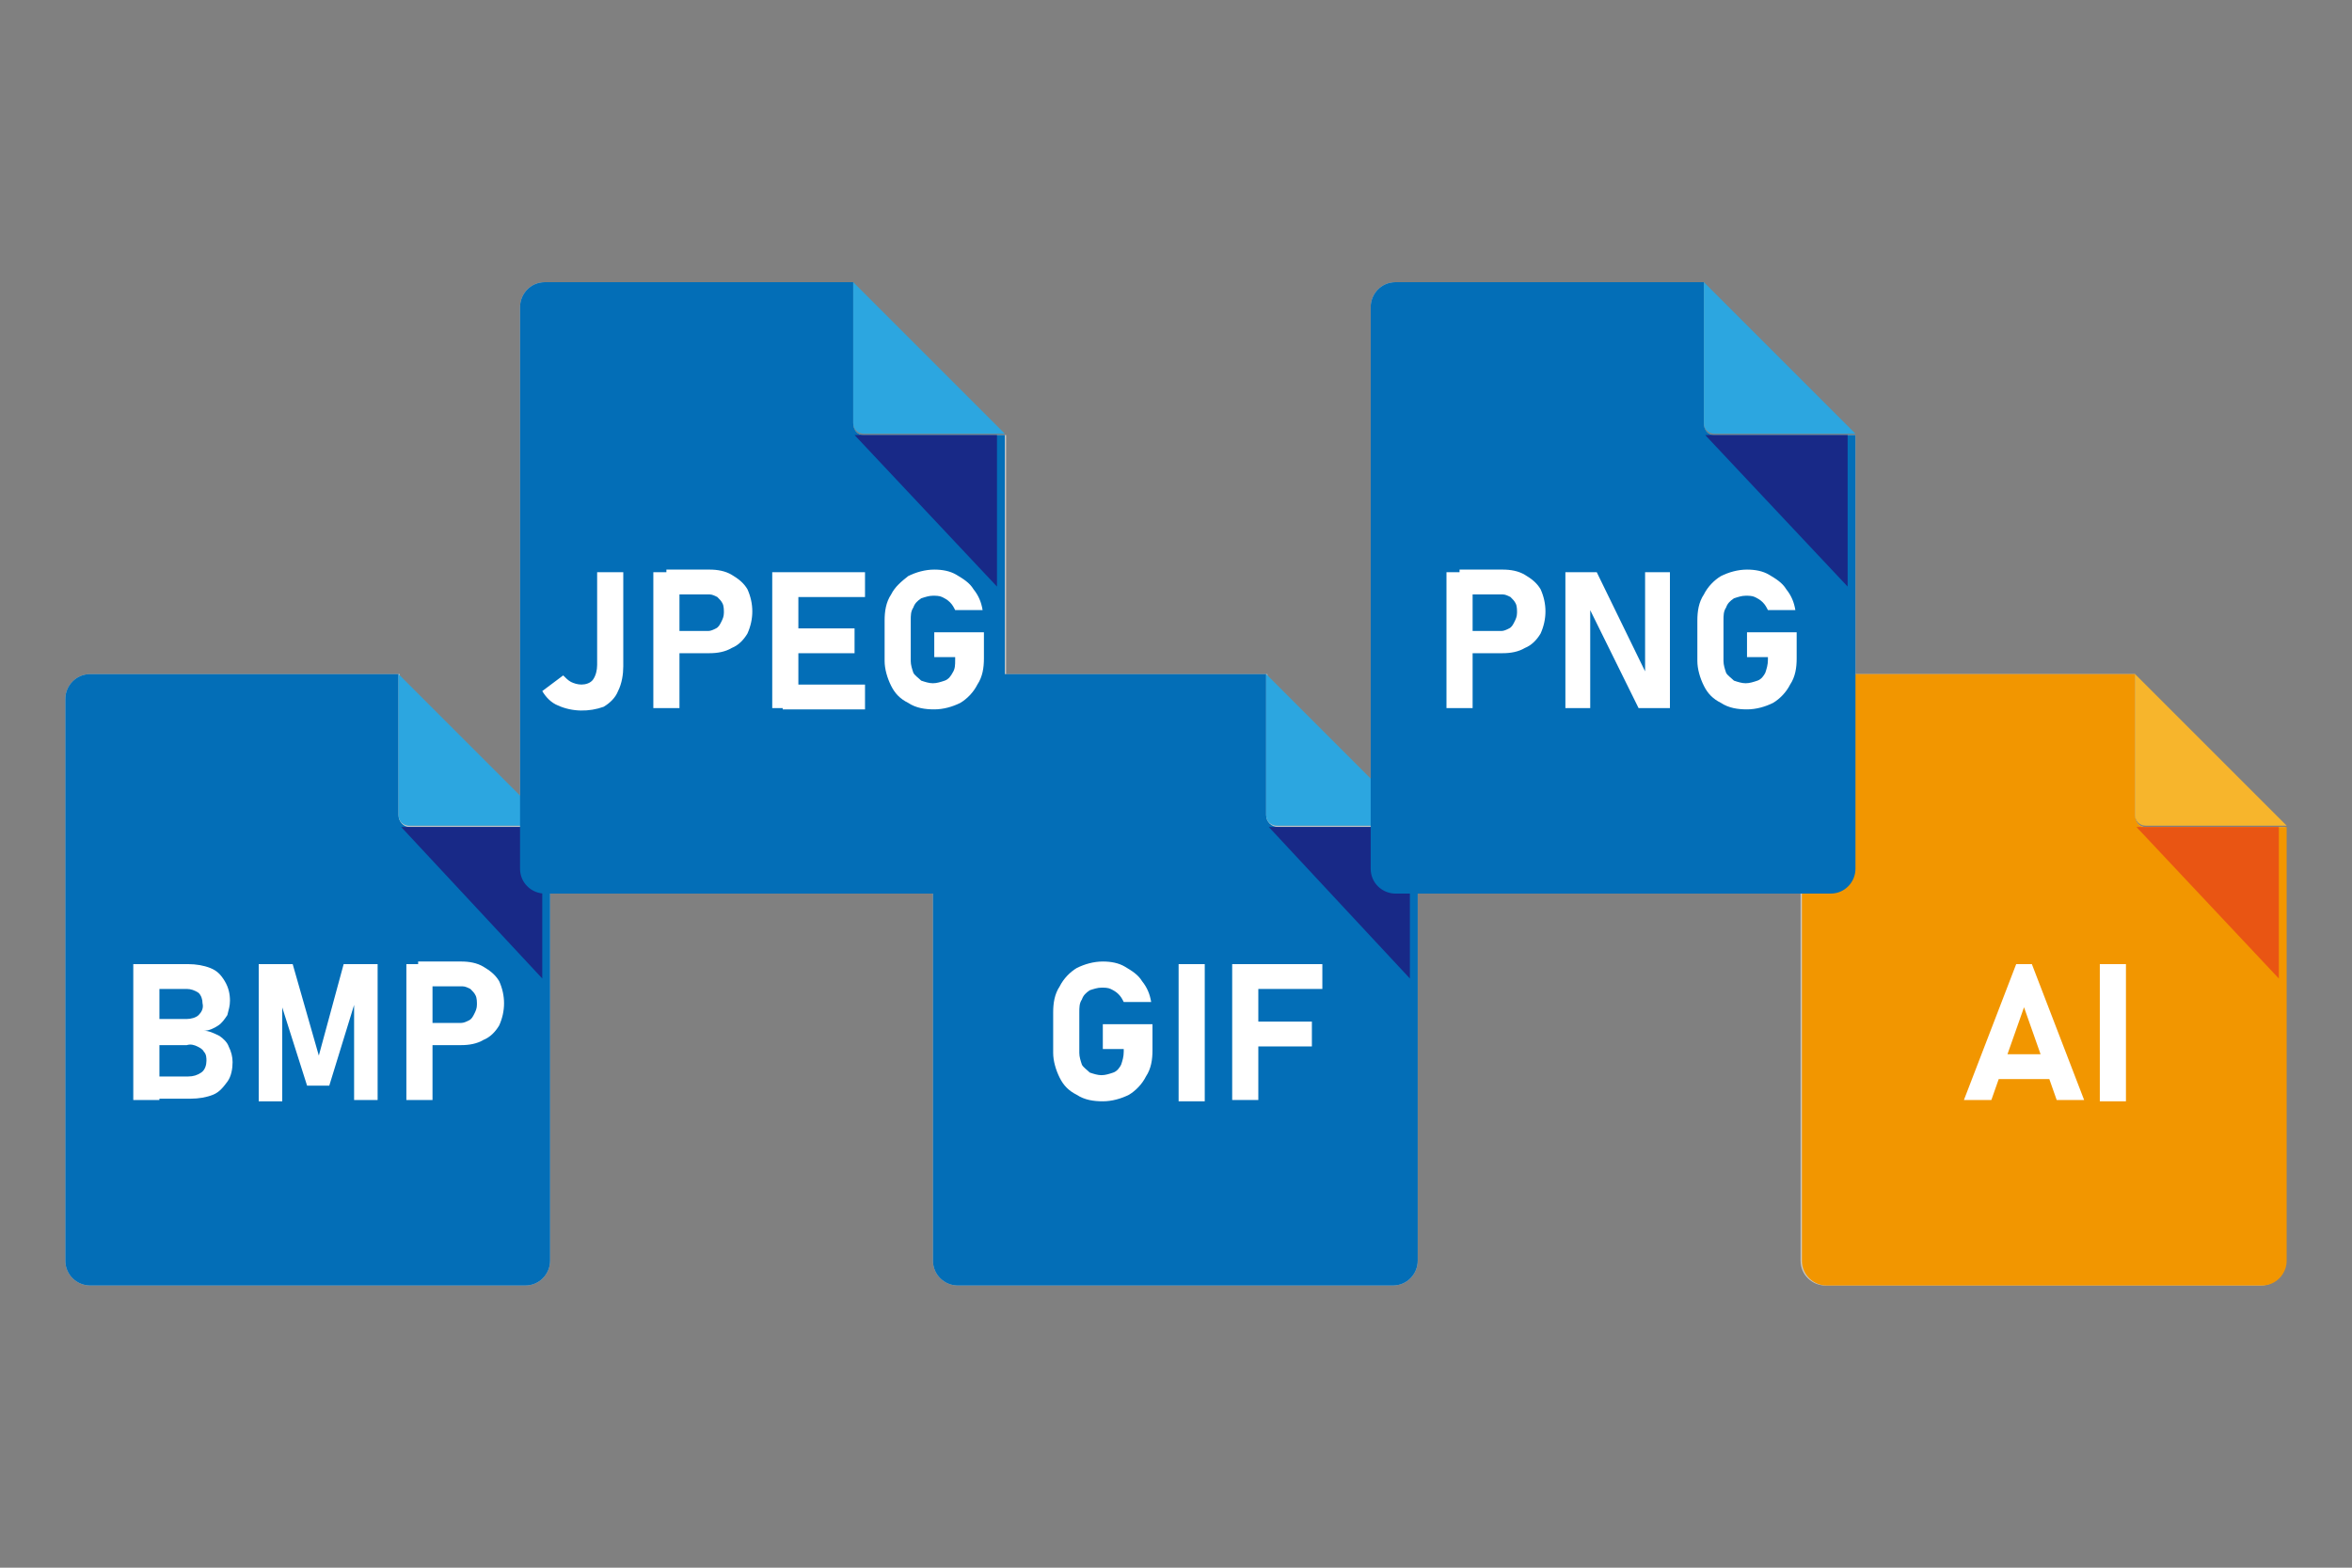 <?xml version="1.0" encoding="utf-8"?>
<!-- Generator: Adobe Illustrator 26.5.3, SVG Export Plug-In . SVG Version: 6.00 Build 0)  -->
<svg version="1.1" baseProfile="tiny" id="レイヤー_1"
	 xmlns="http://www.w3.org/2000/svg" xmlns:xlink="http://www.w3.org/1999/xlink" x="0px" y="0px" viewBox="0 0 180 120"
	 overflow="visible" xml:space="preserve">
<rect x="0" y="0" width="180" height="120" fill="#808080" stroke="none"/>
<g>
	<path fill="#C8C8C8" d="M164.2,63.3c-0.5,0-0.8-0.4-0.8-0.8c0,0,0,0,0,0V51.6H142V33.3h-10.8c-0.5,0-0.8-0.4-0.8-0.8V21.6h-23.6
		c-1.1,0-1.9,0.9-1.9,1.9v39.7h-7.1c-0.5,0-0.8-0.4-0.8-0.8c0,0,0,0,0,0V51.6h-20V33.3H66.1c-0.5,0-0.8-0.4-0.8-0.8V21.6H41.7
		c-1.1,0-1.9,0.9-1.9,1.9v39.7h-8.4c-0.5,0-0.8-0.4-0.8-0.8c0,0,0,0,0,0V51.6H6.9c-1.1,0-1.9,0.9-1.9,1.9v43c0,1.1,0.9,1.9,1.9,1.9
		h33.3c1.1,0,1.9-0.9,1.9-1.9V68.4h29.3v28.1c0,1.1,0.9,1.9,1.9,1.9h33.3c1.1,0,1.9-0.9,1.9-1.9V68.4h29.3v28.1
		c0,1.1,0.9,1.9,1.9,1.9h33.3c1.1,0,1.9-0.9,1.9-1.9V63.3H164.2z"/>
	<path fill="#F29600" d="M163.4,62.4V51.6h-23.6c-1.1,0-1.9,0.9-1.9,1.9v43c0,1.1,0.9,1.9,1.9,1.9h33.3c1.1,0,1.9-0.9,1.9-1.9V63.3
		h-10.8C163.7,63.3,163.4,62.9,163.4,62.4L163.4,62.4z"/>
	<path fill="#FFFFFF" d="M154.3,73.8h1.2l4,10.4h-2.1l-2.5-7.1l-2.5,7.1h-2.1L154.3,73.8z M152.2,80.7h5.5v1.9h-5.5V80.7z"/>
	<path fill="#FFFFFF" d="M162.7,84.3h-2V73.8h2V84.3z"/>
	<path fill="#F7B52C" d="M163.4,62.4c0,0.5,0.4,0.8,0.8,0.8H175l-11.6-11.6V62.4z"/>
	<polygon fill="#E95513" points="163.5,63.3 174.4,63.3 174.4,74.9 	"/>
	<path fill="#036EB7" d="M96.9,62.4V51.6H73.3c-1.1,0-1.9,0.9-1.9,1.9v43c0,1.1,0.9,1.9,1.9,1.9l0,0h33.3c1.1,0,1.9-0.9,1.9-1.9
		V63.3H97.8C97.3,63.3,96.9,62.9,96.9,62.4L96.9,62.4z"/>
	<path fill="#FFFFFF" d="M88.2,78.4v2c0,0.7-0.1,1.4-0.5,2c-0.3,0.6-0.8,1.1-1.3,1.4c-0.6,0.3-1.3,0.5-2,0.5c-0.7,0-1.4-0.1-2-0.5
		c-0.6-0.3-1-0.7-1.3-1.3c-0.3-0.6-0.5-1.3-0.5-1.9v-3.1c0-0.7,0.1-1.4,0.5-2c0.3-0.6,0.8-1.1,1.3-1.4c0.6-0.3,1.3-0.5,2-0.5
		c0.6,0,1.2,0.1,1.7,0.4c0.5,0.3,1,0.6,1.3,1.1c0.4,0.5,0.6,1,0.7,1.6H86c-0.1-0.2-0.2-0.4-0.4-0.6c-0.2-0.2-0.4-0.3-0.6-0.4
		c-0.2-0.1-0.5-0.1-0.7-0.1c-0.3,0-0.6,0.1-0.9,0.2c-0.3,0.2-0.5,0.4-0.6,0.7c-0.2,0.3-0.2,0.6-0.2,1v3.1c0,0.3,0.1,0.6,0.2,0.9
		c0.1,0.2,0.4,0.4,0.6,0.6c0.3,0.1,0.6,0.2,0.9,0.2c0.3,0,0.6-0.1,0.9-0.2c0.3-0.1,0.5-0.4,0.6-0.6c0.1-0.3,0.2-0.6,0.2-1v-0.2h-1.6
		v-1.9H88.2z"/>
	<path fill="#FFFFFF" d="M92.2,84.3h-2V73.8h2V84.3z"/>
	<path fill="#FFFFFF" d="M94.3,73.8h2v10.4h-2V73.8z M95.1,73.8h6.1v1.9h-6.1L95.1,73.8z M95.1,78.2h5.3v1.9h-5.3L95.1,78.2z"/>
	<path fill="#2CA6E0" d="M96.9,62.4c0,0.5,0.4,0.8,0.8,0.8h10.8L96.9,51.6V62.4z"/>
	<polygon fill="#182987" points="97.1,63.3 107.9,63.3 107.9,74.9 	"/>
	<path fill="#036EB7" d="M30.5,62.4V51.6H6.9c-1.1,0-1.9,0.9-1.9,1.9v43c0,1.1,0.9,1.9,1.9,1.9h33.3c1.1,0,1.9-0.9,1.9-1.9V63.3
		H31.3C30.9,63.3,30.5,62.9,30.5,62.4C30.5,62.4,30.5,62.4,30.5,62.4z"/>
	<path fill="#FFFFFF" d="M10.2,73.8h2v10.4h-2V73.8z M11.1,82.4h3.3c0.4,0,0.7-0.1,1-0.3c0.3-0.2,0.4-0.6,0.4-0.9v0
		c0-0.2,0-0.5-0.2-0.7c-0.1-0.2-0.3-0.3-0.5-0.4c-0.2-0.1-0.5-0.2-0.8-0.1h-3.3V78h3.3c0.3,0,0.7-0.1,0.9-0.3
		c0.2-0.2,0.4-0.5,0.3-0.9c0-0.3-0.1-0.6-0.3-0.8c-0.3-0.2-0.6-0.3-0.9-0.3h-3.3v-1.9h3.4c0.6,0,1.2,0.1,1.7,0.3
		c0.5,0.2,0.8,0.5,1.1,1c0.3,0.5,0.4,1,0.4,1.5c0,0.4-0.1,0.7-0.2,1.1c-0.2,0.3-0.4,0.6-0.7,0.8c-0.3,0.2-0.7,0.4-1.1,0.4
		c0.4,0,0.8,0.2,1.2,0.4c0.3,0.2,0.6,0.5,0.7,0.8c0.2,0.4,0.3,0.8,0.3,1.2v0c0,0.5-0.1,1.1-0.4,1.5c-0.3,0.4-0.6,0.8-1.1,1
		c-0.5,0.2-1.1,0.3-1.7,0.3h-3.5V82.4z"/>
	<path fill="#FFFFFF" d="M26.3,73.8h2.6v10.4h-1.8v-8.1l0.1,0.5l-2,6.5h-1.7l-2-6.3l0.1-0.6v8.1h-1.8V73.8h2.6l2,7L26.3,73.8z"/>
	<path fill="#FFFFFF" d="M31.1,73.8h2v10.4h-2V73.8z M32,78.3h3.3c0.2,0,0.4-0.1,0.6-0.2c0.2-0.1,0.3-0.3,0.4-0.5
		c0.1-0.2,0.2-0.4,0.2-0.7c0-0.2,0-0.5-0.1-0.7c-0.1-0.2-0.2-0.3-0.4-0.5c-0.2-0.1-0.4-0.2-0.6-0.2H32v-1.9h3.3
		c0.6,0,1.2,0.1,1.7,0.4c0.5,0.3,0.9,0.6,1.2,1.1c0.5,1.1,0.5,2.3,0,3.4c-0.3,0.5-0.7,0.9-1.2,1.1c-0.5,0.3-1.1,0.4-1.7,0.4H32
		L32,78.3z"/>
	<path fill="#2CA6E0" d="M30.5,62.4c0,0.5,0.4,0.8,0.8,0.8h10.8L30.5,51.6V62.4z"/>
	<polygon fill="#182987" points="30.7,63.3 41.5,63.3 41.5,74.9 	"/>
	<path fill="#036EB7" d="M65.3,32.4V21.6H41.7c-1.1,0-1.9,0.9-1.9,1.9v43c0,1.1,0.9,1.9,1.9,1.9H75c1.1,0,1.9-0.9,1.9-1.9l0,0V33.3
		H66.1C65.6,33.3,65.3,32.9,65.3,32.4z"/>
	<path fill="#FFFFFF" d="M42.7,54c-0.5-0.2-0.9-0.6-1.2-1.1l1.6-1.2c0.2,0.2,0.4,0.4,0.6,0.5c0.2,0.1,0.5,0.2,0.8,0.2
		c0.3,0,0.7-0.1,0.9-0.4c0.2-0.3,0.3-0.7,0.3-1.1v-7.1h2V51c0,0.6-0.1,1.3-0.4,1.9c-0.2,0.5-0.6,0.9-1.1,1.2
		C45.1,54.5,43.8,54.5,42.7,54L42.7,54z"/>
	<path fill="#FFFFFF" d="M50,43.8h2v10.4h-2V43.8z M50.9,48.3h3.3c0.2,0,0.4-0.1,0.6-0.2c0.2-0.1,0.3-0.3,0.4-0.5
		c0.1-0.2,0.2-0.4,0.2-0.7c0-0.2,0-0.5-0.1-0.7c-0.1-0.2-0.2-0.3-0.4-0.5c-0.2-0.1-0.4-0.2-0.6-0.2h-3.3v-1.9h3.3
		c0.6,0,1.2,0.1,1.7,0.4c0.5,0.3,0.9,0.6,1.2,1.1c0.5,1.1,0.5,2.3,0,3.4c-0.3,0.5-0.7,0.9-1.2,1.1c-0.5,0.3-1.1,0.4-1.7,0.4h-3.3
		V48.3z"/>
	<path fill="#FFFFFF" d="M59.1,43.8h2v10.4h-2V43.8z M59.9,43.8h6.3v1.9h-6.3V43.8z M59.9,48.1h5.5V50h-5.5V48.1z M59.9,52.4h6.3
		v1.9h-6.3V52.4z"/>
	<path fill="#FFFFFF" d="M75.3,48.4v2c0,0.7-0.1,1.4-0.5,2c-0.3,0.6-0.8,1.1-1.3,1.4c-0.6,0.3-1.3,0.5-2,0.5c-0.7,0-1.4-0.1-2-0.5
		c-0.6-0.3-1-0.7-1.3-1.3c-0.3-0.6-0.5-1.3-0.5-1.9v-3.1c0-0.7,0.1-1.4,0.5-2c0.3-0.6,0.8-1,1.3-1.4c0.6-0.3,1.3-0.5,2-0.5
		c0.6,0,1.2,0.1,1.7,0.4c0.5,0.3,1,0.6,1.3,1.1c0.4,0.5,0.6,1,0.7,1.6h-2.1c-0.1-0.2-0.2-0.4-0.4-0.6c-0.2-0.2-0.4-0.3-0.6-0.4
		c-0.2-0.1-0.5-0.1-0.7-0.1c-0.3,0-0.6,0.1-0.9,0.2c-0.3,0.2-0.5,0.4-0.6,0.7c-0.2,0.3-0.2,0.6-0.2,1v3.1c0,0.3,0.1,0.6,0.2,0.9
		c0.1,0.2,0.4,0.4,0.6,0.6c0.3,0.1,0.6,0.2,0.9,0.2c0.3,0,0.6-0.1,0.9-0.2c0.3-0.1,0.5-0.4,0.6-0.6c0.2-0.3,0.2-0.6,0.2-1v-0.2h-1.6
		v-1.9L75.3,48.4z"/>
	<path fill="#2CA6E0" d="M65.3,32.4c0,0.5,0.4,0.8,0.8,0.8h10.8L65.3,21.6V32.4z"/>
	<polygon fill="#182987" points="65.4,33.3 76.3,33.3 76.3,44.9 	"/>
	<path fill="#036EB7" d="M130.4,32.4V21.6h-23.6c-1.1,0-1.9,0.9-1.9,1.9v43c0,1.1,0.9,1.9,1.9,1.9h33.3c1.1,0,1.9-0.9,1.9-1.9V33.3
		h-10.8C130.7,33.3,130.4,32.9,130.4,32.4z"/>
	<path fill="#FFFFFF" d="M110.7,43.8h2v10.4h-2V43.8z M111.6,48.3h3.3c0.2,0,0.4-0.1,0.6-0.2c0.2-0.1,0.3-0.3,0.4-0.5
		c0.1-0.2,0.2-0.4,0.2-0.7c0-0.2,0-0.5-0.1-0.7c-0.1-0.2-0.2-0.3-0.4-0.5c-0.2-0.1-0.4-0.2-0.6-0.2h-3.3v-1.9h3.3
		c0.6,0,1.2,0.1,1.7,0.4c0.5,0.3,0.9,0.6,1.2,1.1c0.5,1.1,0.5,2.3,0,3.4c-0.3,0.5-0.7,0.9-1.2,1.1c-0.5,0.3-1.1,0.4-1.7,0.4h-3.3
		L111.6,48.3z"/>
	<path fill="#FFFFFF" d="M119.8,43.8h2.4l3.9,8l-0.2,0.2v-8.2h1.9v10.4h-2.4l-3.9-7.9l0.2-0.2v8.1h-1.9L119.8,43.8z"/>
	<path fill="#FFFFFF" d="M137.5,48.4v2c0,0.7-0.1,1.4-0.5,2c-0.3,0.6-0.8,1.1-1.3,1.4c-0.6,0.3-1.3,0.5-2,0.5c-0.7,0-1.4-0.1-2-0.5
		c-0.6-0.3-1-0.7-1.3-1.3c-0.3-0.6-0.5-1.3-0.5-1.9v-3.1c0-0.7,0.1-1.4,0.5-2c0.3-0.6,0.8-1.1,1.3-1.4c0.6-0.3,1.3-0.5,2-0.5
		c0.6,0,1.2,0.1,1.7,0.4c0.5,0.3,1,0.6,1.3,1.1c0.4,0.5,0.6,1,0.7,1.6h-2.1c-0.1-0.2-0.2-0.4-0.4-0.6c-0.2-0.2-0.4-0.3-0.6-0.4
		c-0.2-0.1-0.5-0.1-0.7-0.1c-0.3,0-0.6,0.1-0.9,0.2c-0.3,0.2-0.5,0.4-0.6,0.7c-0.2,0.3-0.2,0.6-0.2,1v3.1c0,0.3,0.1,0.6,0.2,0.9
		c0.1,0.2,0.4,0.4,0.6,0.6c0.3,0.1,0.6,0.2,0.9,0.2c0.3,0,0.6-0.1,0.9-0.2c0.3-0.1,0.5-0.4,0.6-0.6c0.1-0.3,0.2-0.6,0.2-1v-0.2h-1.6
		v-1.9L137.5,48.4z"/>
	<path fill="#2CA6E0" d="M130.4,32.4c0,0.5,0.4,0.8,0.8,0.8H142l-11.6-11.6V32.4z"/>
	<polygon fill="#182987" points="130.5,33.3 141.4,33.3 141.4,44.9 	"/>
</g>
</svg>
